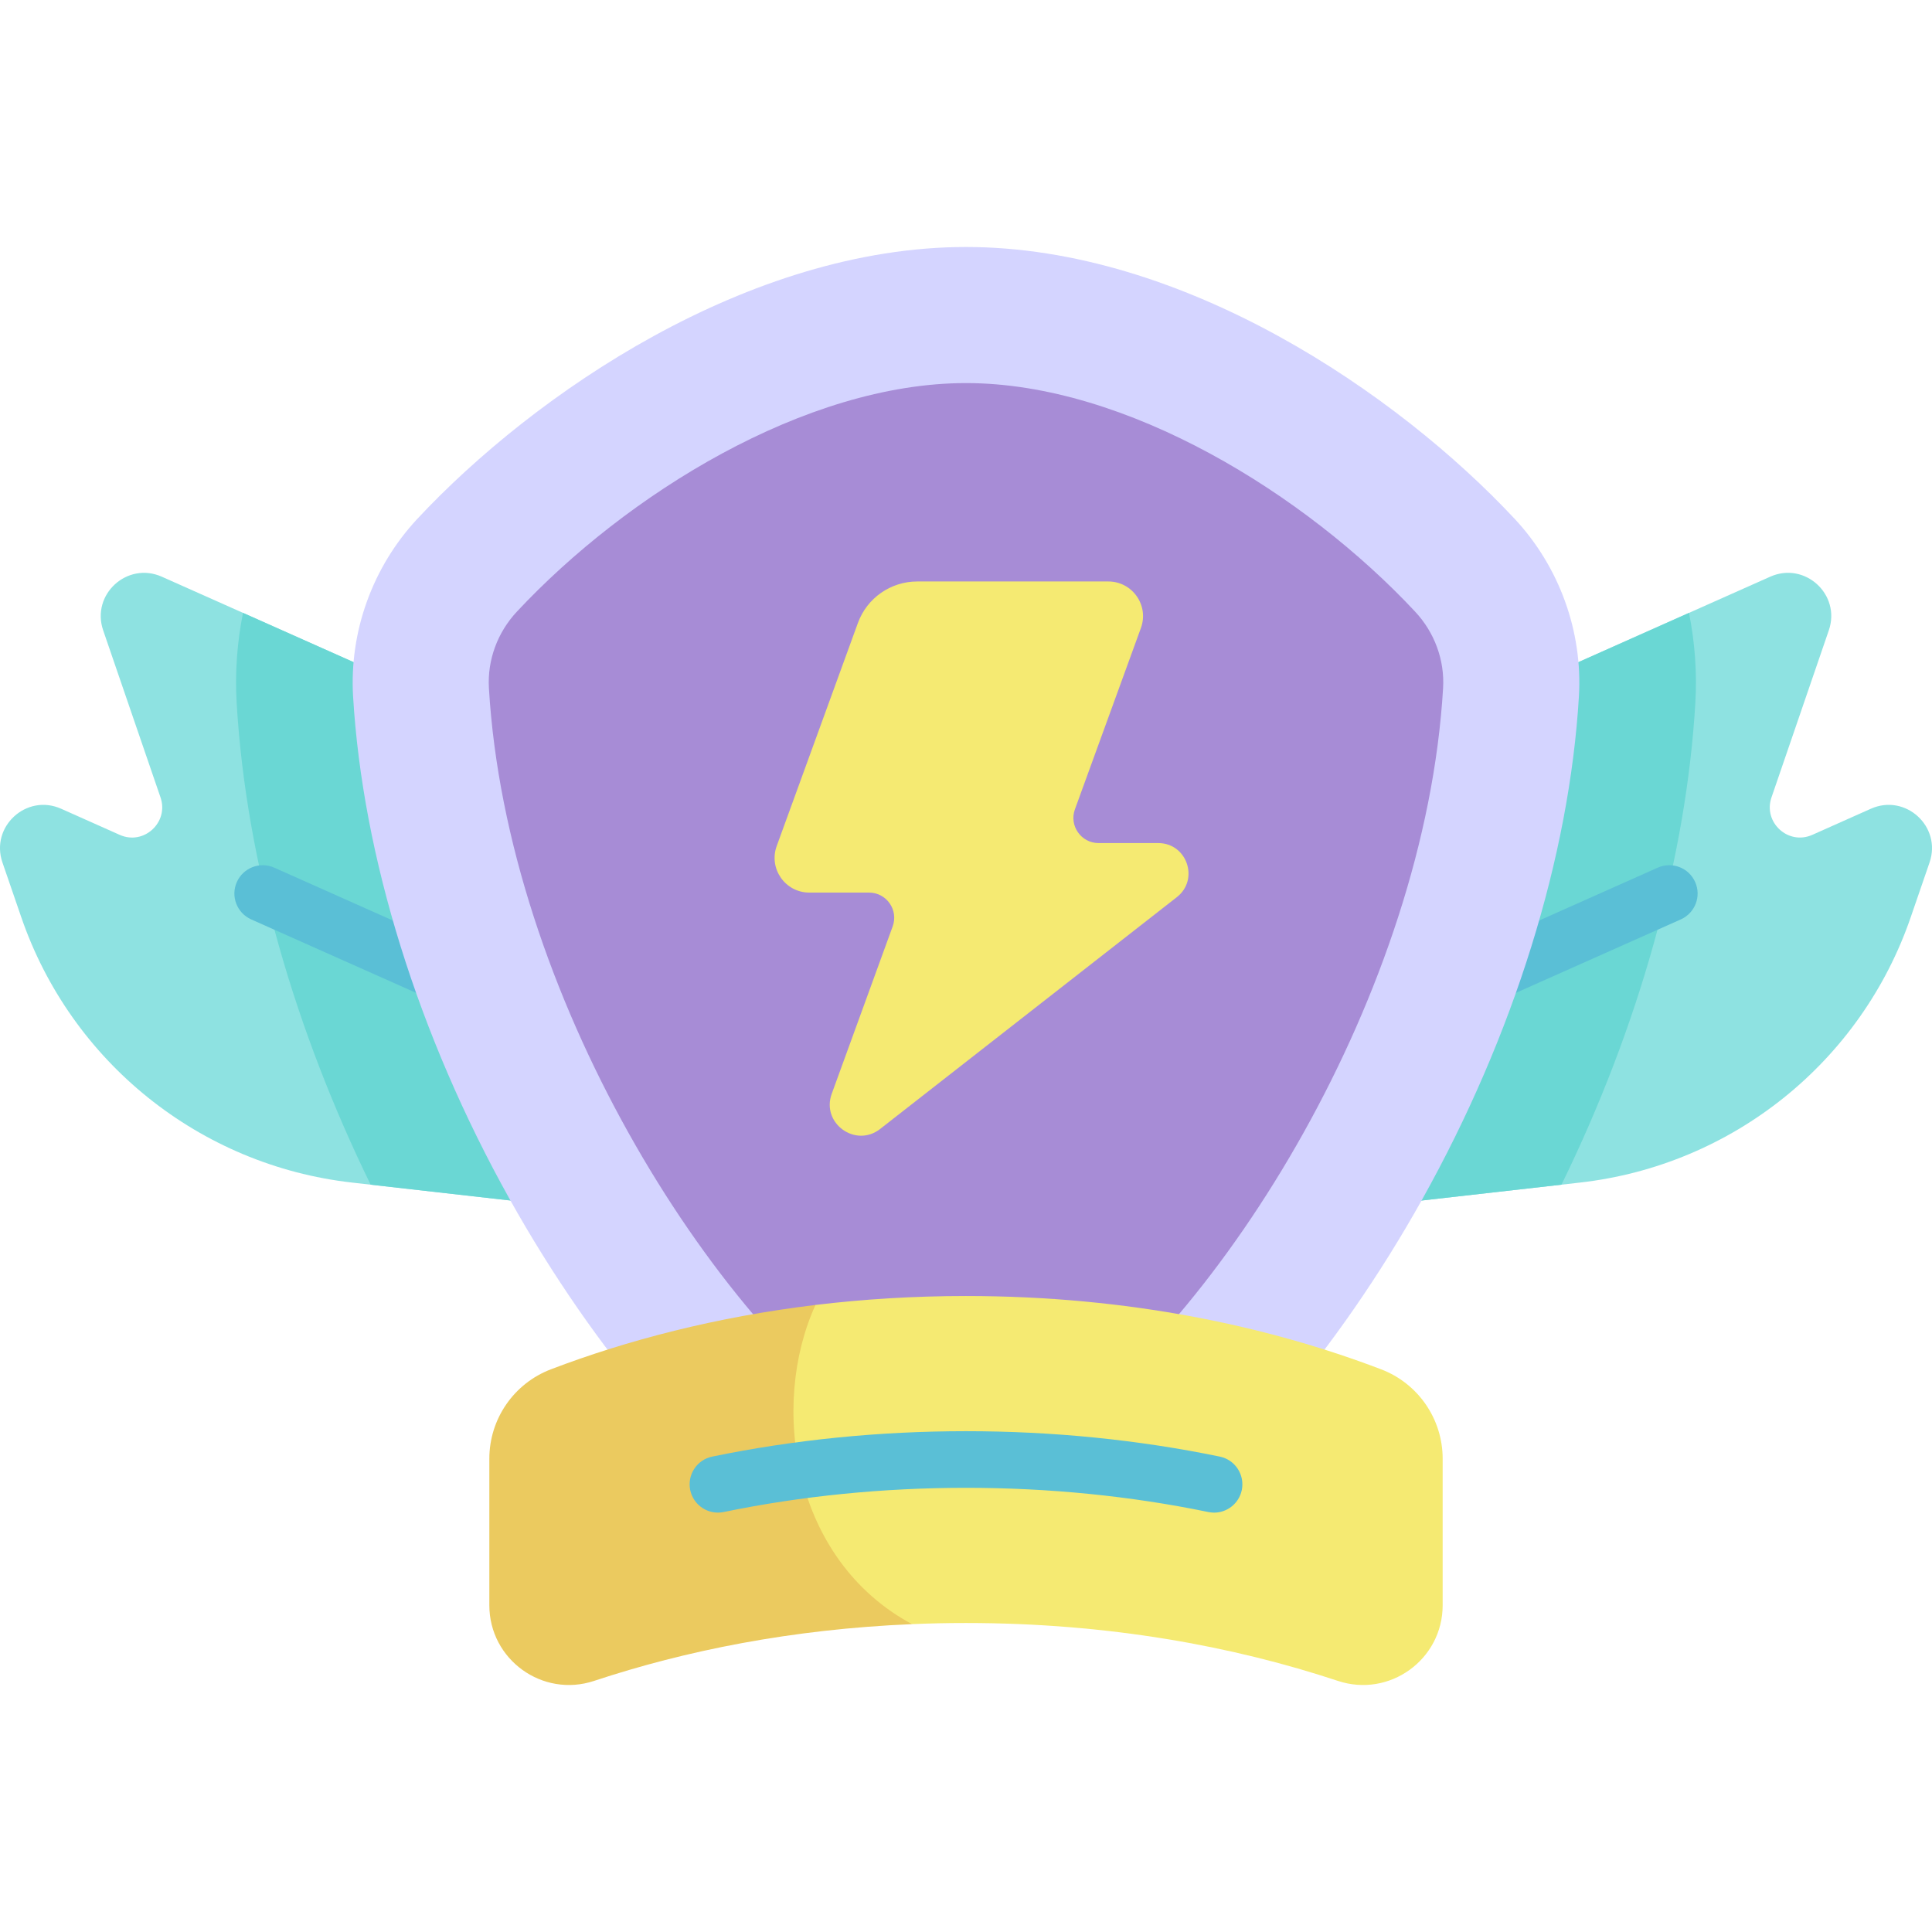 <svg width="32" height="32" viewBox="0 0 32 32" fill="none" xmlns="http://www.w3.org/2000/svg">
<g clip-path="url(#clip0_426_1796)">
<path d="M20.894 20.185L21.698 12.948L29.32 9.552C29.893 9.296 30.495 9.847 30.291 10.44L29.341 13.209C29.2 13.622 29.619 14.005 30.017 13.828L30.988 13.395C31.561 13.14 32.163 13.69 31.96 14.284L31.649 15.188C30.826 17.589 28.693 19.301 26.17 19.587L20.894 20.185Z" fill="#8EE2E1"/>
<path d="M28.08 11.646C28.11 11.143 28.073 10.641 27.975 10.151L21.698 12.948L20.894 20.185L25.863 19.622C27.149 16.993 27.929 14.203 28.08 11.646Z" fill="#6AD7D4"/>
<path d="M22.738 17.457C22.558 17.457 22.387 17.353 22.309 17.179C22.204 16.942 22.31 16.665 22.547 16.56L27.458 14.371C27.695 14.266 27.972 14.372 28.077 14.609C28.183 14.845 28.076 15.122 27.84 15.228L22.928 17.416C22.866 17.444 22.802 17.457 22.738 17.457Z" fill="#5ABFD6"/>
<path d="M11.106 20.185L10.302 12.948L2.68 9.552C2.107 9.297 1.505 9.847 1.709 10.441L2.659 13.209C2.8 13.622 2.381 14.006 1.983 13.828L1.012 13.395C0.439 13.14 -0.163 13.691 0.04 14.284L0.351 15.188C1.175 17.589 3.307 19.301 5.83 19.587L11.106 20.185Z" fill="#8EE2E1"/>
<path d="M11.106 20.185L10.302 12.948L4.025 10.151C3.927 10.64 3.89 11.143 3.92 11.646C4.078 14.32 4.906 17.099 6.139 19.622L11.106 20.185Z" fill="#6AD7D4"/>
<path d="M9.262 17.457C9.198 17.457 9.134 17.444 9.072 17.416L4.16 15.228C3.924 15.122 3.817 14.845 3.923 14.609C4.028 14.373 4.305 14.266 4.542 14.371L9.453 16.56C9.69 16.665 9.796 16.943 9.691 17.179C9.613 17.354 9.442 17.457 9.262 17.457Z" fill="#5ABFD6"/>
<path d="M17.306 24.212C20.413 22.091 23.894 16.474 24.203 11.25C24.232 10.765 24.055 10.29 23.724 9.934C21.842 7.92 18.765 6.003 16 6.003C13.236 6.003 10.158 7.92 8.277 9.934C7.945 10.29 7.768 10.765 7.797 11.25C8.106 16.474 11.587 22.091 14.694 24.212C15.481 24.749 16.519 24.749 17.306 24.212Z" fill="#A78CD6"/>
<path d="M25.087 8.593C23.147 6.516 19.604 4.091 16 4.091C12.396 4.091 8.853 6.516 6.913 8.593C6.173 9.386 5.785 10.457 5.848 11.532C6.006 14.191 6.927 17.15 8.442 19.862C9.848 22.379 11.681 24.524 13.471 25.746C14.219 26.257 15.093 26.527 16 26.527C16.907 26.527 17.781 26.257 18.529 25.746C20.319 24.524 22.152 22.379 23.558 19.862C25.073 17.15 25.994 14.191 26.152 11.532C26.215 10.457 25.827 9.386 25.087 8.593ZM23.902 11.399C23.604 16.431 20.251 21.841 17.258 23.885C16.5 24.403 15.5 24.403 14.742 23.885C11.749 21.841 8.396 16.431 8.098 11.399C8.07 10.931 8.241 10.474 8.56 10.132C10.372 8.191 13.337 6.345 16 6.345C18.663 6.345 21.628 8.191 23.44 10.132C23.759 10.474 23.93 10.931 23.902 11.399Z" fill="#D4D4FF"/>
<path d="M19.184 13.964H18.196C17.907 13.964 17.705 13.676 17.804 13.405L18.897 10.402C19.034 10.027 18.756 9.631 18.357 9.631H15.193C14.752 9.631 14.359 9.906 14.209 10.32L12.865 14.012C12.728 14.387 13.006 14.784 13.405 14.784H14.394C14.683 14.784 14.884 15.071 14.786 15.343L13.776 18.117C13.599 18.603 14.17 19.018 14.578 18.699L19.493 14.859C19.867 14.566 19.66 13.964 19.184 13.964Z" fill="#F5EA72"/>
<path d="M22.875 22.68C21.011 21.969 18.696 21.466 16 21.466C15.128 21.466 14.297 21.519 13.507 21.614C11.606 23.111 11.891 26.121 15.106 26.901C15.399 26.888 15.697 26.882 16 26.882C18.362 26.882 20.431 27.268 22.16 27.841C23.014 28.124 23.895 27.488 23.895 26.588V24.161C23.895 23.503 23.489 22.914 22.875 22.68Z" fill="#F5EA72"/>
<path d="M9.84 27.841C11.348 27.341 13.113 26.984 15.106 26.901C13.124 25.836 12.747 23.28 13.507 21.614C11.855 21.814 10.386 22.199 9.125 22.68C8.511 22.914 8.105 23.503 8.105 24.161V26.588C8.105 27.488 8.986 28.124 9.84 27.841Z" fill="#EBCA5F"/>
<path d="M20.109 25.054C20.078 25.054 20.046 25.05 20.014 25.044C18.726 24.778 17.375 24.643 16 24.643C14.625 24.643 13.274 24.778 11.986 25.044C11.732 25.096 11.485 24.933 11.432 24.68C11.38 24.426 11.543 24.178 11.796 24.126C13.147 23.847 14.561 23.705 16 23.705C17.439 23.705 18.853 23.847 20.204 24.126C20.457 24.178 20.62 24.426 20.568 24.68C20.522 24.901 20.327 25.054 20.109 25.054Z" fill="#5ABFD6"/>
</g>
<defs>
<clipPath id="clip0_426_1796">
<rect width="32" height="32" fill="white"/>
</clipPath>
</defs>
</svg>
